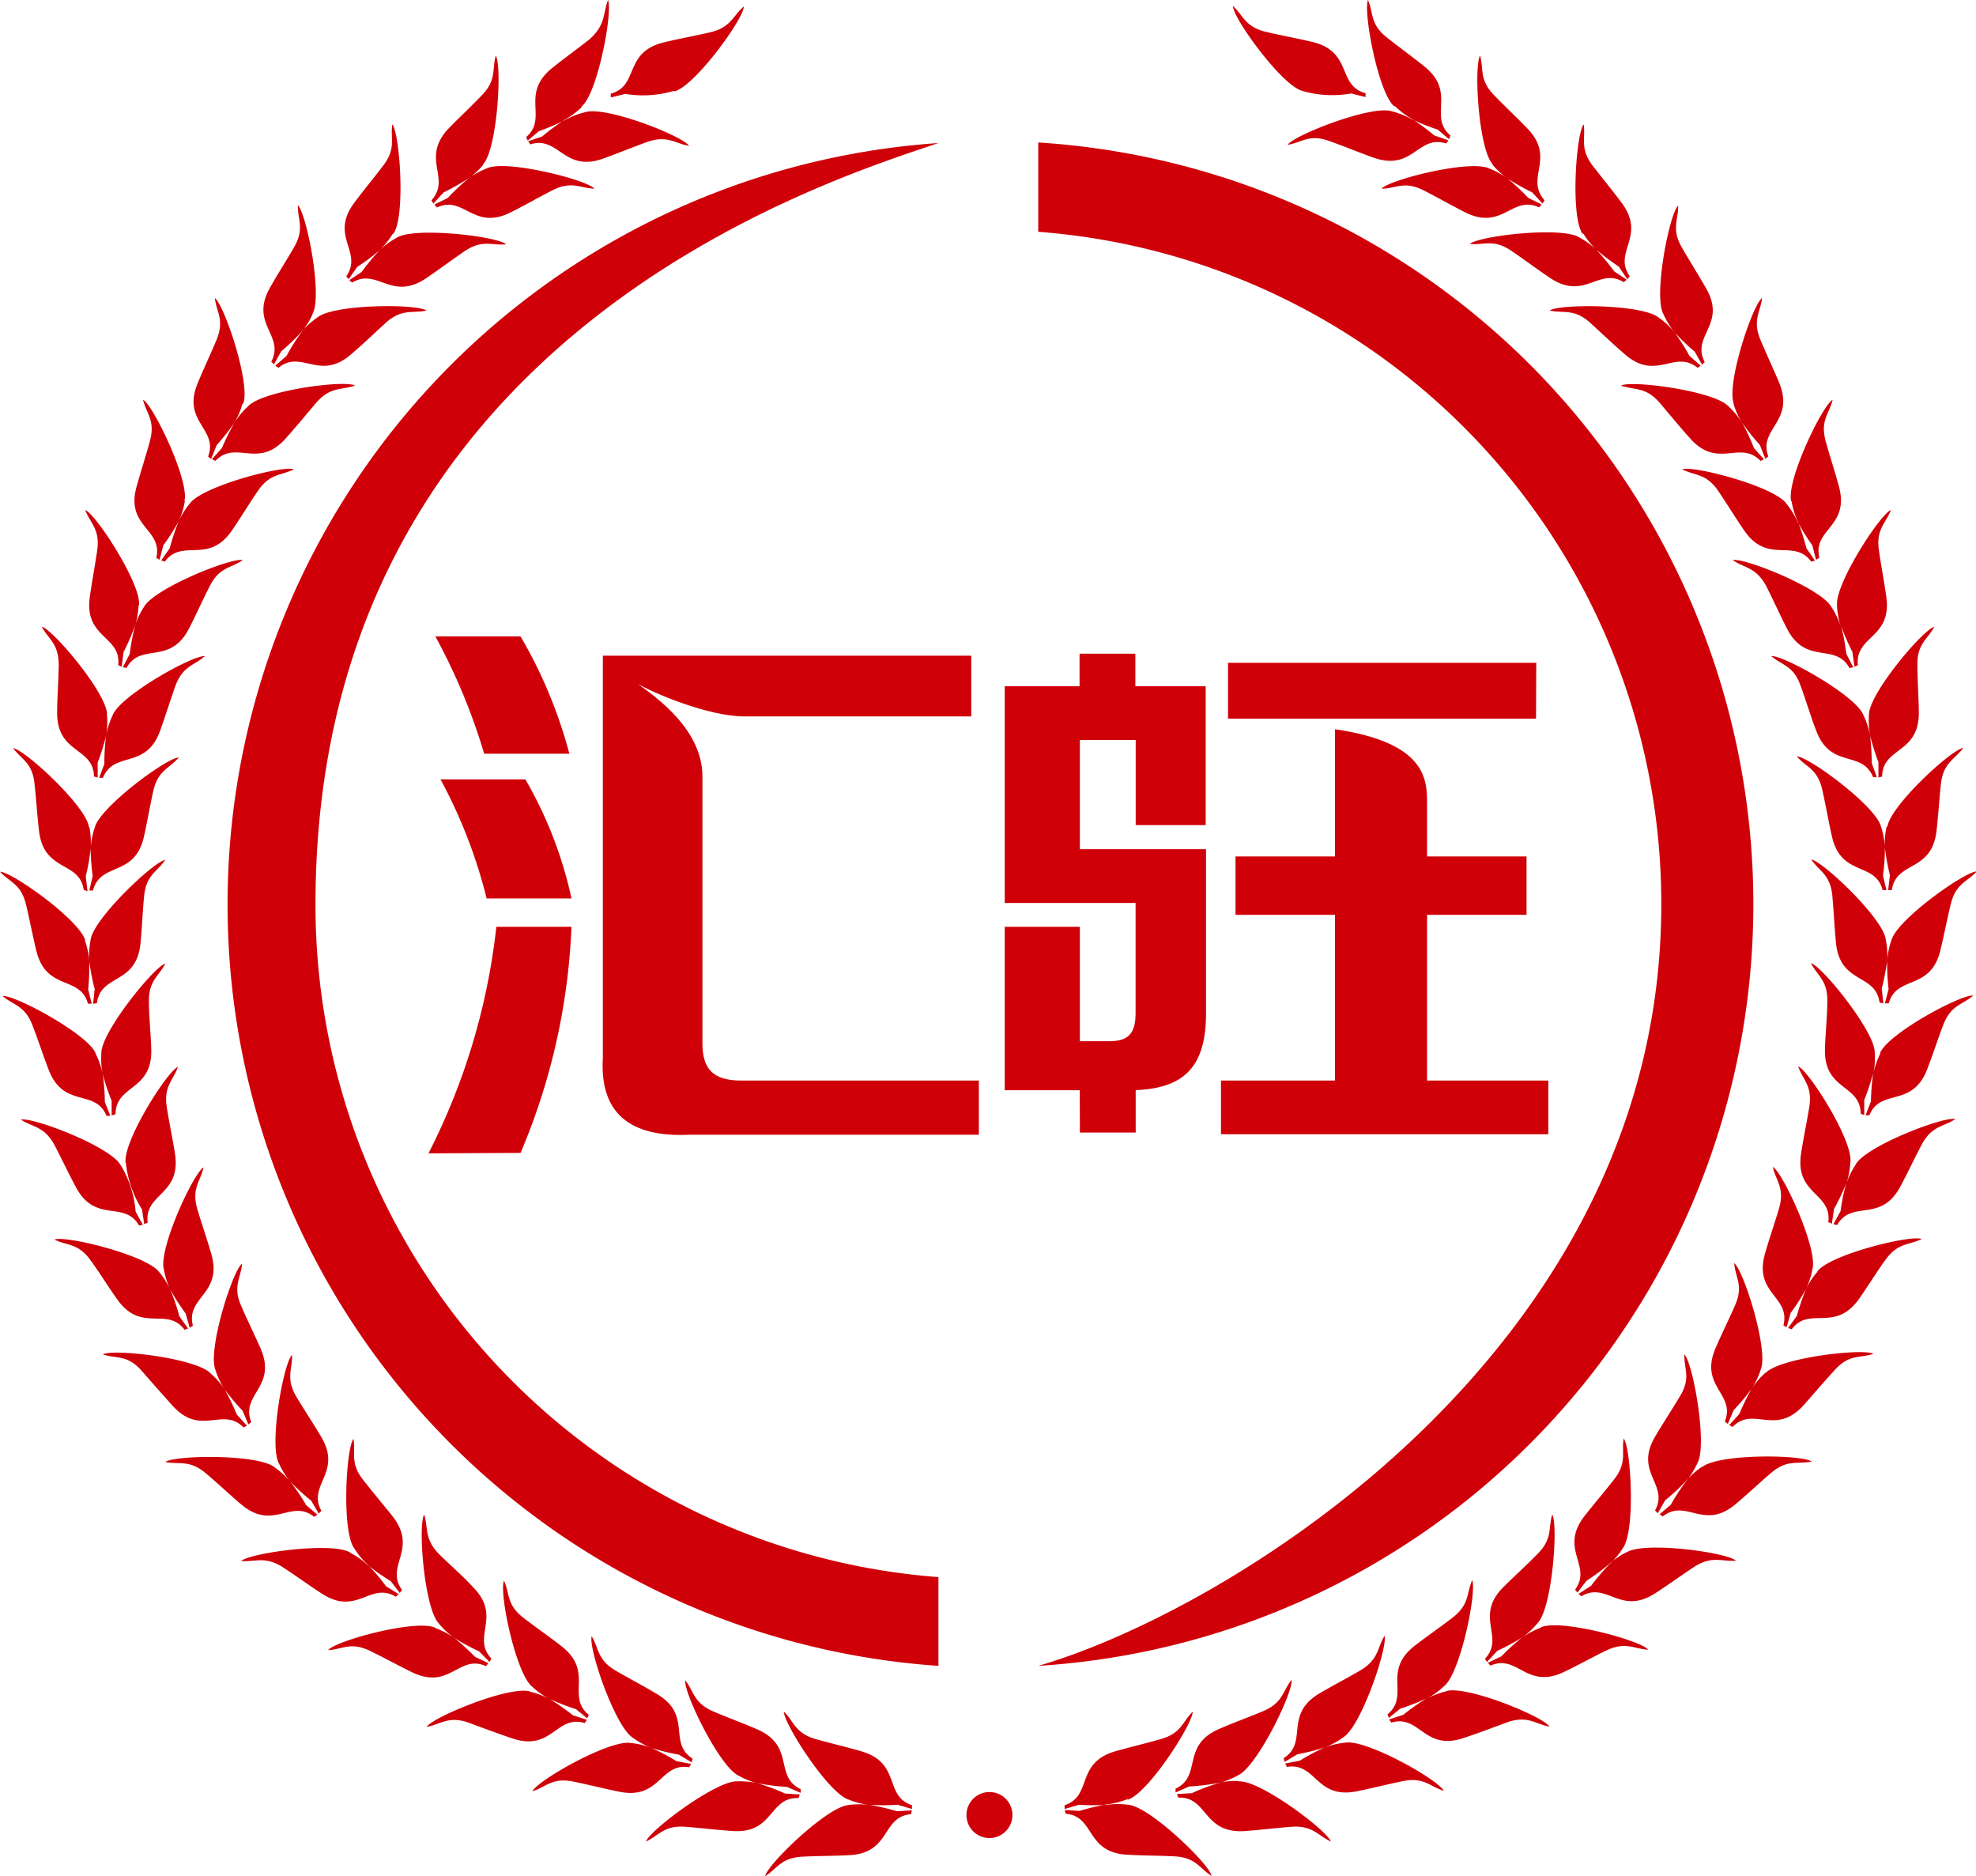 <svg xmlns="http://www.w3.org/2000/svg" viewBox="0 0 177 168.03"><defs><style>.cls-1{fill:#cf0008;fill-rule:evenodd;}</style></defs><title>资源 1</title><g id="图层_2" data-name="图层 2"><g id="图层_1-2" data-name="图层 1"><path id="_路径_" data-name="&lt;路径&gt;" class="cls-1" d="M93,12.76v8A60.35,60.35,0,0,1,148.81,81c0,40-38.95,63.32-55.81,68.19A68.35,68.35,0,0,0,93,12.76Z"/><path id="_路径_2" data-name="&lt;路径&gt;" class="cls-1" d="M28.26,81c0-50.82,45.84-64.8,55.8-68.19a68.35,68.35,0,0,0,0,136.38v-7.95A60.35,60.35,0,0,1,28.26,81Z"/><path id="_路径_3" data-name="&lt;路径&gt;" class="cls-1" d="M109.37,96.77v4.81h29.32V96.77H127.83V81.93h8.91V76.7h-8.91V72c0-2.12,0-5.49-8.25-6.69V76.7h-8.91v5.23h8.91V96.77Z"/><path id="_路径_4" data-name="&lt;路径&gt;" class="cls-1" d="M137.61,59.36H110v5h27.59Z"/><path id="_路径_5" data-name="&lt;路径&gt;" class="cls-1" d="M96.73,101.43h5v-3.8c4.46-.18,6.3-2.22,6.3-6.89V76.05H96.73V66.27h5v7.62H108V61.46h-6.3V58.54h-5v2.92H90V80.87h11.72v9.86c0,1.83-.64,2.52-2.39,2.52H96.73V83H90V97.64h6.72Z"/><path id="_路径_6" data-name="&lt;路径&gt;" class="cls-1" d="M47.06,69.8h-7.6a45.35,45.35,0,0,1,4.13,10.66h7.6A36.68,36.68,0,0,0,47.06,69.8Z"/><path id="_路径_7" data-name="&lt;路径&gt;" class="cls-1" d="M46.63,103.25A57.64,57.64,0,0,0,51.19,83H44.46a58.62,58.62,0,0,1-6.08,20.29Z"/><path id="_路径_8" data-name="&lt;路径&gt;" class="cls-1" d="M51,67.5A42,42,0,0,0,46.63,57H39A53.94,53.94,0,0,1,43.37,67.5Z"/><path id="_路径_9" data-name="&lt;路径&gt;" class="cls-1" d="M62.92,93.43V69.53c0-4.24-4.24-7.15-5.79-8.29,1.15.71,6.23,2.92,9.55,2.92H87V58.72H54v36q-.44,7.32,7.82,6.9H87.68V96.77H66.4C63.93,96.77,62.92,95.8,62.92,93.43Z"/><path id="_复合路径_" data-name="&lt;复合路径&gt;" class="cls-1" d="M101,161.12a6.92,6.92,0,0,1-1.84.47,20,20,0,0,0-2.45.59l-1.33-.08.07.33c2.66.23,1.77,3.45,5.49,3.67,1.29.08,3,.08,4.27.15,1.91.1,2.23,1.07,3.32,1.75-.21-1.08-5.6-6.25-7.47-6.37a7.23,7.23,0,0,0-1.9,0,20.5,20.5,0,0,1-2.52,0l-1.28.38v-.34c2.53-.83.94-3.76,4.51-4.82,1.24-.36,2.9-.75,4.13-1.11,1.84-.53,1.92-1.55,2.84-2.45,0,1.09-4,7.35-5.84,7.89Zm-12.43-.63h0a2.06,2.06,0,1,1-2,2.06,2.06,2.06,0,0,1,2-2.06ZM116.65,8.14h0a9.55,9.55,0,0,0,4.37.23l1.3.32V8.35c-2.57-.7-1.13-3.71-4.75-4.59-1.25-.3-2.93-.61-4.18-.91-1.86-.44-2-1.45-2.95-2.31,0,1.09,4.4,7.15,6.22,7.6Zm-56.3,0h0A9.74,9.74,0,0,1,56,8.41l-1.29.32V8.39c2.57-.7,1.12-3.71,4.74-4.59,1.25-.31,2.94-.62,4.18-.91,1.86-.44,2-1.46,3-2.31,0,1.09-4.39,7.14-6.21,7.6ZM66.1,159.53h0a7.29,7.29,0,0,1,1.9.2,21.72,21.72,0,0,0,2.49.3l1.23.53,0-.33c-2.41-1.14-.46-3.85-3.88-5.35-1.17-.51-2.78-1.11-3.95-1.61-1.76-.76-1.72-1.78-2.51-2.79-.17,1.08,3.09,7.8,4.81,8.56a6.71,6.71,0,0,0,1.77.69,19.81,19.81,0,0,1,2.35.89l1.33.09-.11.32c-2.66-.11-2.19,3.2-5.9,2.95-1.29-.08-3-.29-4.26-.38-1.91-.14-2.34.79-3.51,1.32.34-1,6.33-5.5,8.2-5.39Zm-9.59-3.43h0c-1.84-.35-8.34,3.33-8.82,4.32,1.23-.38,1.77-1.25,3.65-.87,1.25.25,2.91.67,4.18.92,3.65.71,3.6-2.63,6.22-2.2l.16-.3-1.31-.25a20,20,0,0,0-2.23-1.18,7.33,7.33,0,0,1-1.67-.91c-1.6-1-4-8-3.69-9.1.66,1.1.49,2.11,2.14,3.08,1.1.65,2.62,1.44,3.72,2.11,3.2,1.9.93,4.35,3.18,5.78l-.09.33-1.14-.69a18.84,18.84,0,0,1-2.45-.6,7,7,0,0,0-1.85-.44Zm-9.08-4.61h0a7,7,0,0,1,1.78.67,7.21,7.21,0,0,1-1.54-1.11c-1.47-1.17-3-8.49-2.52-9.49.52,1.17.22,2.15,1.73,3.32,1,.78,2.42,1.76,3.43,2.56,2.93,2.29.37,4.44,2.43,6.14l-.14.31-1-.82a20.62,20.62,0,0,1-2.35-.91,21.37,21.37,0,0,1,2.06,1.45l1.26.41-.19.29c-2.55-.77-2.91,2.55-6.45,1.39-1.22-.41-2.82-1-4-1.44-1.81-.61-2.46.18-3.72.4.59-.91,7.5-3.74,9.29-3.17ZM39,145.78h0c-1.7-.8-8.91,1.14-9.61,2,1.28-.06,2-.77,3.74.06,1.16.56,2.66,1.38,3.82,1.94,3.36,1.6,4.14-1.65,6.58-.57l.22-.26-1.2-.57a22.15,22.15,0,0,0-1.86-1.7,6.64,6.64,0,0,1-1.39-1.3C38,144,37.42,136.57,38,135.64c.37,1.23,0,2.16,1.3,3.51.9.91,2.18,2,3.08,3,2.62,2.64-.19,4.45,1.64,6.39l-.17.3-.94-.95a19.51,19.51,0,0,1-2.21-1.2,7.39,7.39,0,0,0-1.69-.88Zm-7.65-6.73h0a7,7,0,0,1,1.56,1.09A20,20,0,0,0,35,141.6l.81,1.06.2-.27c-1.56-2.16,1.45-3.59-.81-6.55-.79-1-1.91-2.32-2.69-3.33-1.17-1.51-.64-2.38-.85-3.65-.67.86-1.06,8.32.08,9.82a7.34,7.34,0,0,0,1.21,1.46,17.81,17.81,0,0,1,1.63,1.92l1.13.71-.25.23c-2.29-1.38-3.47,1.75-6.6-.26-1.09-.7-2.47-1.7-3.55-2.4-1.6-1-2.42-.44-3.71-.54.81-.73,8.21-1.75,9.79-.75Zm-6.74-7.64c-1.45-1.19-8.92-1.11-9.8-.48,1.25.26,2.15-.23,3.61,1,1,.83,2.23,2,3.21,2.82,2.86,2.39,4.42-.56,6.51,1.09l.29-.19-1-.85A18.09,18.09,0,0,0,26,132.69a7.11,7.11,0,0,1-1-1.6c-.94-1.63.39-9,1.16-9.75.05,1.28-.59,2.08.38,3.73.65,1.1,1.6,2.53,2.25,3.64,1.88,3.21-1.29,4.26,0,6.6l-.24.24-.67-1.15A19.22,19.22,0,0,1,26,132.69a7.14,7.14,0,0,0-1.41-1.28ZM18.87,123h0c-1.28-1.37-8.7-2.23-9.66-1.71,1.21.42,2.16,0,3.45,1.44.87,1,2,2.27,2.84,3.21,2.53,2.73,4.45,0,6.32,1.9l.3-.16-.91-1a18.71,18.71,0,0,0-1.09-2.25,19.64,19.64,0,0,0,1.61,1.91l.52,1.23.26-.21c-1-2.48,2.31-3.12.85-6.55-.51-1.18-1.27-2.72-1.77-3.89-.76-1.76,0-2.47.09-3.75-.87.67-3.11,7.79-2.38,9.52a7,7,0,0,0,.8,1.71A6.81,6.81,0,0,0,18.87,123Zm-4.62-9.08h0c-1.1-1.51-8.36-3.3-9.38-2.91,1.16.57,2.14.31,3.25,1.87.74,1,1.66,2.49,2.41,3.53,2.17,3,4.42.56,6,2.68l.32-.11-.78-1.09a19.32,19.32,0,0,0-.81-2.38,7.13,7.13,0,0,1-.58-1.81c-.51-1.8,2.61-8.59,3.55-9.15-.27,1.26-1.09,1.87-.56,3.71.36,1.23.92,2.85,1.27,4.08,1,3.59-2.32,3.81-1.66,6.39l-.29.18-.36-1.28a19.6,19.6,0,0,1-1.37-2.12,7.29,7.29,0,0,0-1-1.59Zm-3.45-9.58h0c-.9-1.65-7.88-4.33-8.93-4.07,1.07.71,2.08.57,3,2.26.6,1.13,1.33,2.68,1.94,3.81,1.77,3.28,4.32,1.11,5.65,3.42l.33-.08-.64-1.17a9.55,9.55,0,0,0-1.34-4.17Zm.48-.16h0a9.64,9.64,0,0,0,1.44,4.13l.2,1.32.31-.14c-.32-2.64,3-2.44,2.45-6.13-.19-1.27-.55-2.94-.74-4.21-.3-1.89.59-2.39,1-3.61-1,.44-5,6.78-4.68,8.64Zm-2.7-9.79h0a7.28,7.28,0,0,1,.62,1.8,7.09,7.09,0,0,1-.12-1.9c0-1.87,4.68-7.67,5.73-8-.58,1.15-1.52,1.54-1.47,3.45,0,1.28.18,3,.21,4.27.09,3.72-3.19,3.11-3.2,5.78L10,99.9l0-1.33a17.8,17.8,0,0,1-.8-2.39,18.55,18.55,0,0,1,.19,2.51l.49,1.24-.34,0c-1-2.46-3.83-.63-5.17-4.1-.47-1.2-1-2.83-1.46-4-.68-1.79-1.7-1.79-2.68-2.63,1.09-.12,7.67,3.42,8.35,5.16ZM7.64,84.24h0C7.17,82.42,1.09,78.08,0,78.07.86,79,1.88,79.15,2.33,81c.3,1.24.62,2.92.93,4.17.9,3.62,3.91,2.15,4.62,4.72h.34L7.9,88.62A23.94,23.94,0,0,0,8,86.1a7.5,7.5,0,0,1,.11-1.9c.2-1.86,5.61-7,6.69-7.19-.72,1.07-1.71,1.34-1.89,3.24-.13,1.27-.2,3-.33,4.27-.38,3.7-3.56,2.68-3.9,5.32l-.34.06.14-1.33A19.55,19.55,0,0,1,8,86.1a7.46,7.46,0,0,0-.39-1.86ZM8,74.06H8A7.12,7.12,0,0,1,8.12,76a7,7,0,0,1,.36-1.86c.43-1.83,6.44-6.27,7.53-6.3-.84,1-1.85,1.11-2.28,3-.28,1.24-.57,2.93-.86,4.19C12,78.58,9,77.17,8.33,79.75H8l.3-1.3A20.32,20.32,0,0,1,8.12,76a18.51,18.51,0,0,1-.44,2.48l.16,1.33L7.5,79.7c-.38-2.63-3.55-1.56-4-5.26-.16-1.27-.26-3-.41-4.25C2.9,68.29,1.91,68,1.17,67c1.08.15,6.57,5.22,6.8,7.08ZM9.58,64a6.84,6.84,0,0,1-.08,1.9,18,18,0,0,0-.15,2.51l-.47,1.25.34,0c1-2.47,3.82-.69,5.11-4.18.44-1.21.95-2.85,1.38-4.05.66-1.8,1.68-1.81,2.64-2.67-1.09-.1-7.61,3.55-8.26,5.3A7.17,7.17,0,0,0,9.5,65.9a20.84,20.84,0,0,1-.75,2.4v1.34l-.33-.1c-.05-2.66-3.32-2-3.3-5.72,0-1.29.13-3,.14-4.27,0-1.92-.92-2.29-1.52-3.43,1.05.29,5.86,6,5.85,7.88Zm2.87-9.78h0c.24-1.86-3.81-8.13-4.82-8.55.45,1.21,1.34,1.7,1.08,3.59-.18,1.27-.5,3-.67,4.22-.5,3.7,2.83,3.44,2.55,6.09l.31.14.17-1.32a19.52,19.52,0,0,0,1-2.29,7,7,0,0,1,.81-1.72c.88-1.66,7.8-4.46,8.87-4.22-1.06.73-2.08.61-2.95,2.31-.59,1.14-1.29,2.7-1.88,3.84-1.72,3.31-4.3,1.18-5.59,3.51L11,59.75l.62-1.18a19.9,19.9,0,0,1,.46-2.47,7.19,7.19,0,0,0,.33-1.88Zm4.07-9.34h0c.47-1.81-2.76-8.55-3.71-9.09.3,1.26,1.12,1.85.62,3.7-.33,1.24-.86,2.86-1.2,4.11-1,3.6,2.38,3.76,1.77,6.36l.29.17.34-1.29A19.71,19.71,0,0,0,16,46.7a7,7,0,0,1,1-1.6c1.08-1.54,8.3-3.45,9.33-3.07-1.15.58-2.14.34-3.22,1.92-.73,1.06-1.62,2.52-2.35,3.58-2.12,3.06-4.41.63-6,2.77l-.32-.11.76-1.09A20.27,20.27,0,0,1,16,46.7a7.37,7.37,0,0,0,.56-1.82Zm5.21-8.75h0A7.35,7.35,0,0,1,21,37.86a7,7,0,0,1,1.21-1.46C23.42,35,30.83,34,31.8,34.53c-1.21.43-2.17.07-3.44,1.5-.85,1-1.92,2.29-2.78,3.25-2.48,2.77-4.45.07-6.29,2l-.3-.16.89-1A20.37,20.37,0,0,1,21,37.86a20.65,20.65,0,0,1-1.59,2l-.5,1.24-.27-.21c.94-2.5-2.35-3.08-.95-6.53.49-1.2,1.22-2.75,1.71-3.93.72-1.77,0-2.46-.16-3.74.88.65,3.24,7.74,2.54,9.48Zm6.27-8h0a6.71,6.71,0,0,1-1,1.62,20.38,20.38,0,0,0-1.34,2.13l-1,.87.28.19c2.07-1.69,3.68,1.24,6.5-1.2,1-.84,2.2-2,3.16-2.87,1.44-1.26,2.35-.78,3.6-1.06-.9-.62-8.37-.58-9.8.64A7.66,7.66,0,0,0,27,29.72a18.17,18.17,0,0,1-1.81,1.74l-.65,1.17-.24-.24c1.24-2.36-1.95-3.36-.13-6.6.63-1.13,1.55-2.57,2.19-3.68.94-1.66.29-2.45.32-3.74.78.76,2.23,8.09,1.32,9.73Zm7.23-7.18h0c1.11-1.51.59-9-.09-9.81-.19,1.27.36,2.13-.79,3.66-.76,1-1.86,2.34-2.63,3.38-2.22,3,.82,4.38-.7,6.56l.21.27L32,23.9a17.48,17.48,0,0,0,2-1.49,7.12,7.12,0,0,1,1.54-1.12c1.57-1,9-.13,9.8.59-1.28.13-2.11-.46-3.7.6-1.06.72-2.43,1.74-3.5,2.46-3.11,2.06-4.34-1-6.6.37l-.25-.22,1.11-.74A19.49,19.49,0,0,1,34,22.41a7.26,7.26,0,0,0,1.19-1.49Zm8.07-6.21h0A7,7,0,0,1,41.94,16a19.15,19.15,0,0,0-1.83,1.73l-1.2.59.23.26c2.42-1.13,3.25,2.11,6.58.45,1.16-.57,2.64-1.42,3.79-2,1.71-.86,2.46-.17,3.74-.13-.71-.82-8-2.64-9.64-1.82a7.23,7.23,0,0,0-1.67.91,21.49,21.49,0,0,1-2.2,1.24l-.92,1-.17-.29c1.79-2-1-3.73,1.52-6.42.9-.93,2.15-2.1,3-3,1.33-1.37.89-2.3,1.24-3.54.57.93.14,8.39-1.15,9.75Zm8.8-5.14a7.22,7.22,0,0,1-1.53,1.13,19.58,19.58,0,0,0-2,1.49l-1.26.43.19.28c2.54-.8,3,2.51,6.48,1.29,1.21-.43,2.8-1.08,4-1.51,1.81-.63,2.47.14,3.74.35-.61-.91-7.57-3.63-9.35-3a7.26,7.26,0,0,0-1.77.69,19.06,19.06,0,0,1-2.33,1l-1,.84-.14-.31c2-1.73-.57-3.83,2.32-6.18,1-.81,2.39-1.81,3.39-2.61C54.27,2.19,54,1.22,54.46,0c.45,1-.91,8.34-2.36,9.53ZM76,161.66h0c-1.87.12-7.26,5.3-7.47,6.37,1.09-.67,1.4-1.64,3.31-1.75,1.28-.07,3-.07,4.28-.14,3.71-.22,2.83-3.44,5.49-3.67l.07-.34-1.33.08a23.58,23.58,0,0,0-2.45-.58,20.6,20.6,0,0,0,2.52,0l1.27.38v-.34c-2.53-.83-.94-3.77-4.51-4.82-1.24-.37-2.91-.76-4.14-1.11-1.83-.54-1.91-1.55-2.83-2.46,0,1.09,4,7.36,5.84,7.9a7.55,7.55,0,0,0,1.84.47,7.19,7.19,0,0,0-1.9,0Zm34.91-2.16h0a6.81,6.81,0,0,0-1.89.2,21,21,0,0,1-2.5.29l-1.22.54,0-.34c2.41-1.14.47-3.85,3.88-5.34,1.18-.52,2.79-1.11,4-1.62,1.76-.76,1.71-1.78,2.51-2.79.17,1.08-3.09,7.8-4.81,8.56a7.45,7.45,0,0,1-1.77.7,18.45,18.45,0,0,0-2.35.89l-1.33.08.11.32c2.66-.1,2.18,3.2,5.9,3,1.29-.09,3-.3,4.26-.39,1.91-.13,2.34.79,3.51,1.32-.35-1-6.34-5.5-8.21-5.38Zm9.59-3.43a7.19,7.19,0,0,0-1.85.43,22.05,22.05,0,0,1-2.44.61l-1.14.68-.09-.33c2.25-1.42,0-3.87,3.17-5.78,1.11-.66,2.63-1.45,3.73-2.1,1.65-1,1.47-2,2.14-3.08.3,1-2.09,8.12-3.7,9.09a7.13,7.13,0,0,1-1.67.91,18.68,18.68,0,0,0-2.22,1.18l-1.31.25.15.31c2.63-.44,2.57,2.9,6.23,2.19,1.26-.25,2.92-.67,4.18-.92,1.87-.38,2.41.49,3.64.87-.47-1-7-4.66-8.82-4.31Zm9.09-4.61h0a7.21,7.21,0,0,0-1.78.66,7.11,7.11,0,0,0,1.54-1.11c1.47-1.16,2.95-8.49,2.52-9.49-.52,1.18-.22,2.15-1.73,3.33-1,.78-2.42,1.76-3.43,2.55-2.94,2.3-.37,4.44-2.43,6.14l.13.31,1-.82a21.39,21.39,0,0,0,2.35-.91,19,19,0,0,0-2.06,1.45l-1.27.42.19.28c2.56-.76,2.92,2.56,6.45,1.39,1.23-.4,2.82-1,4-1.44,1.82-.6,2.46.19,3.73.41-.59-.92-7.51-3.75-9.29-3.17Zm8.43-5.72h0c1.7-.79,8.92,1.15,9.62,2-1.28-.06-2-.76-3.75.07-1.15.55-2.65,1.38-3.81,1.93-3.37,1.6-4.14-1.65-6.58-.57l-.22-.26,1.2-.57a19.49,19.49,0,0,1,1.86-1.69,20.64,20.64,0,0,1-2.21,1.19l-.94,1-.17-.29c1.82-1.95-1-3.75,1.63-6.4.91-.91,2.18-2.06,3.09-3,1.35-1.36.93-2.29,1.3-3.52.55.94,0,8.39-1.31,9.73a7.52,7.52,0,0,1-1.39,1.3,7.14,7.14,0,0,1,1.68-.89Zm7.65-6.72h0a7.12,7.12,0,0,0-1.56,1.08,19.79,19.79,0,0,1-2,1.47l-.81,1.06-.21-.27c1.57-2.16-1.45-3.6.82-6.56.78-1,1.9-2.31,2.68-3.32,1.18-1.52.64-2.39.85-3.66.67.87,1.06,8.33-.07,9.82a6.78,6.78,0,0,1-1.22,1.46,20.68,20.68,0,0,0-1.63,1.92l-1.12.72.25.22c2.28-1.37,3.46,1.75,6.6-.26,1.08-.69,2.47-1.7,3.54-2.4,1.61-1,2.43-.43,3.71-.53-.8-.74-8.2-1.76-9.79-.75Zm6.75-7.64h0a7.14,7.14,0,0,0-1.41,1.27,19.08,19.08,0,0,1-1.85,1.71l-.67,1.16-.24-.25c1.28-2.34-1.89-3.38,0-6.6.65-1.11,1.59-2.54,2.24-3.64,1-1.65.34-2.44.39-3.73.77.77,2.09,8.13,1.16,9.75a7.48,7.48,0,0,1-1,1.6,19,19,0,0,0-1.38,2.11l-1,.85.28.2c2.09-1.66,3.66,1.3,6.51-1.09,1-.83,2.24-2,3.22-2.83,1.46-1.23,2.35-.73,3.61-1-.89-.63-8.36-.71-9.8.49Zm5.73-8.42h0c1.28-1.37,8.7-2.23,9.66-1.72-1.21.42-2.16,0-3.46,1.45-.86.94-2,2.26-2.83,3.2-2.53,2.73-4.46,0-6.32,1.9l-.31-.16.91-1a21.75,21.75,0,0,1,1.09-2.24,19.48,19.48,0,0,1-1.6,1.9l-.52,1.23-.27-.21c1-2.48-2.3-3.12-.84-6.55.5-1.18,1.26-2.71,1.77-3.89.76-1.76,0-2.47-.09-3.75.86.67,3.1,7.8,2.38,9.53a7.27,7.27,0,0,1-.8,1.7,7,7,0,0,1,1.23-1.42Zm4.62-9.08h0c1.1-1.52,8.36-3.31,9.37-2.92-1.15.57-2.14.31-3.25,1.87-.74,1-1.65,2.49-2.4,3.54-2.18,3-4.42.55-6,2.68l-.32-.12.78-1.08a22.79,22.79,0,0,1,.81-2.39,7.17,7.17,0,0,0,.59-1.8c.5-1.81-2.61-8.6-3.55-9.16.27,1.26,1.09,1.88.56,3.71-.36,1.23-.92,2.85-1.27,4.09-1,3.58,2.31,3.8,1.66,6.39l.29.17.36-1.28a18.51,18.51,0,0,0,1.36-2.12,7.08,7.08,0,0,1,1.05-1.58Zm3.45-9.59h0c.9-1.64,7.87-4.33,8.93-4.07-1.07.71-2.09.58-3,2.26-.6,1.13-1.33,2.68-1.94,3.81-1.78,3.28-4.32,1.11-5.65,3.42l-.33-.08.64-1.17a17.13,17.13,0,0,1,.5-2.46,19.28,19.28,0,0,1-1.09,2.27l-.19,1.32-.32-.14c.33-2.65-3-2.45-2.44-6.13.19-1.28.54-2.95.74-4.21.29-1.9-.59-2.4-1-3.61,1,.43,5,6.77,4.67,8.63a7.5,7.5,0,0,1-.35,1.87,7.08,7.08,0,0,1,.84-1.71Zm2.21-9.94h0a7.22,7.22,0,0,0-.62,1.79,7,7,0,0,0,.12-1.89c0-1.88-4.67-7.68-5.72-8,.58,1.15,1.52,1.54,1.47,3.45,0,1.28-.18,3-.21,4.27-.09,3.73,3.19,3.11,3.2,5.78l.32.1,0-1.34a20,20,0,0,0,.79-2.39,22.8,22.8,0,0,0-.19,2.51l-.48,1.25.34,0c1-2.46,3.82-.63,5.17-4.1.47-1.2,1-2.83,1.45-4,.69-1.79,1.71-1.78,2.68-2.62-1.08-.13-7.66,3.41-8.35,5.16Zm1-10.15c.46-1.81,6.55-6.15,7.64-6.16-.87.95-1.88,1.07-2.33,2.93-.31,1.24-.63,2.93-.94,4.18-.9,3.61-3.9,2.15-4.62,4.71h-.34l.33-1.29a19.25,19.25,0,0,1-.13-2.51,7.08,7.08,0,0,0-.12-1.9c-.2-1.87-5.6-7-6.68-7.19.72,1.06,1.7,1.33,1.89,3.23.12,1.28.2,3,.33,4.27.38,3.7,3.56,2.68,3.9,5.32l.34.06-.14-1.32a22.13,22.13,0,0,0,.48-2.47,7.11,7.11,0,0,1,.39-1.87ZM169,74h0a6.83,6.83,0,0,0-.16,1.9,7.33,7.33,0,0,0-.35-1.87c-.44-1.82-6.45-6.26-7.54-6.29.85,1,1.86,1.1,2.28,3,.29,1.25.58,2.93.87,4.19.84,3.63,3.87,2.21,4.54,4.79l.34,0-.31-1.3a18.58,18.58,0,0,0,.17-2.51,19.09,19.09,0,0,0,.45,2.47l-.16,1.33.33,0c.39-2.64,3.55-1.56,4-5.26.15-1.28.26-3,.4-4.26.22-1.9,1.21-2.15,2-3.21-1.08.15-6.58,5.22-6.8,7.08ZM167.41,64c0-1.87,4.81-7.59,5.86-7.87-.6,1.13-1.55,1.51-1.52,3.42,0,1.28.12,3,.13,4.28,0,3.72-3.24,3.05-3.29,5.71l-.33.1V68.26a20.84,20.84,0,0,1-.75-2.4,7.17,7.17,0,0,0-.59-1.81c-.66-1.75-7.18-5.4-8.26-5.29,1,.85,2,.86,2.63,2.66.44,1.2.94,2.84,1.39,4,1.29,3.49,4.11,1.71,5.1,4.18l.34,0-.46-1.26a22,22,0,0,0-.15-2.51,7.19,7.19,0,0,1-.09-1.9Zm-2.86-9.77h0a7.11,7.11,0,0,0,.33,1.87,7.19,7.19,0,0,0-.82-1.72c-.87-1.66-7.8-4.46-8.86-4.22,1.06.73,2.07.61,3,2.31.58,1.14,1.29,2.7,1.88,3.85,1.72,3.3,4.3,1.18,5.59,3.51l.34-.07-.62-1.19a20.24,20.24,0,0,0-.46-2.47,21,21,0,0,0,1,2.29l.18,1.32.31-.13c-.28-2.65,3.05-2.4,2.55-6.09-.17-1.28-.5-3-.67-4.23-.27-1.89.63-2.38,1.08-3.59-1,.42-5.06,6.7-4.82,8.56Zm-4.07-9.34h0a6.89,6.89,0,0,0,.56,1.81,20.27,20.27,0,0,1,.77,2.4l.76,1.1-.32.11c-1.58-2.15-3.87.28-6-2.78-.73-1.06-1.63-2.52-2.35-3.58-1.08-1.57-2.07-1.33-3.22-1.92,1-.37,8.25,1.53,9.33,3.07a7.57,7.57,0,0,1,1,1.6,18.2,18.2,0,0,0,1.33,2.14l.33,1.29.3-.17c-.62-2.59,2.72-2.76,1.76-6.36-.33-1.24-.86-2.87-1.2-4.11-.5-1.84.33-2.44.63-3.69-.95.54-4.18,7.27-3.71,9.09Zm-5.21-8.76h0a6.85,6.85,0,0,0,.78,1.74,7.4,7.4,0,0,0-1.21-1.47c-1.26-1.39-8.67-2.37-9.64-1.87,1.21.44,2.16.07,3.43,1.5.85,1,1.92,2.3,2.78,3.25,2.49,2.78,4.46.08,6.29,2l.31-.15-.9-1a18.21,18.21,0,0,0-1.06-2.28,18.43,18.43,0,0,0,1.59,2l.49,1.24.27-.21c-.93-2.49,2.36-3.08,1-6.53-.49-1.19-1.22-2.74-1.71-3.92-.73-1.77,0-2.47.15-3.75-.87.65-3.23,7.74-2.53,9.48Zm-6.27-8h0a7.33,7.33,0,0,0,1,1.63,20.61,20.61,0,0,1,1.34,2.12l1,.87-.28.19c-2.06-1.68-3.67,1.24-6.49-1.19-1-.85-2.2-2-3.17-2.88-1.44-1.26-2.34-.78-3.59-1.06.9-.62,8.37-.57,9.79.65a6.51,6.51,0,0,1,1.39,1.3,22.19,22.19,0,0,0,1.82,1.74l.65,1.16.24-.24c-1.24-2.36,2-3.35.12-6.6-.63-1.12-1.55-2.57-2.18-3.68-.95-1.66-.29-2.45-.32-3.73-.79.76-2.23,8.08-1.32,9.72Zm-7.23-7.17h0c-1.11-1.51-.6-9,.09-9.82.18,1.27-.36,2.14.78,3.67.77,1,1.87,2.34,2.63,3.37,2.22,3-.82,4.38.71,6.56l-.21.27L145,23.87a19.43,19.43,0,0,1-2-1.5,7.46,7.46,0,0,0-1.54-1.11c-1.57-1-9-.14-9.8.59,1.28.12,2.11-.47,3.7.6,1.06.71,2.43,1.74,3.5,2.45,3.1,2.06,4.33-1,6.59.37l.26-.22-1.11-.74a22.61,22.61,0,0,0-1.6-1.94,7.12,7.12,0,0,1-1.19-1.48Zm-8.08-6.21h0A7.29,7.29,0,0,0,135.06,16a6.88,6.88,0,0,0-1.67-.91c-1.68-.83-8.93,1-9.65,1.81,1.29,0,2-.73,3.75.13,1.14.58,2.63,1.42,3.78,2,3.34,1.65,4.17-1.58,6.59-.46l.23-.26-1.2-.59A20.94,20.94,0,0,0,135.06,16a20.1,20.1,0,0,0,2.19,1.23l.92,1,.18-.3c-1.79-2,1.05-3.73-1.53-6.42-.89-.93-2.14-2.1-3-3-1.33-1.37-.9-2.29-1.24-3.53-.57.93-.15,8.39,1.14,9.75ZM124.9,9.53C123.45,8.34,122.09,1,122.54,0c.5,1.19.18,2.16,1.68,3.35,1,.8,2.38,1.8,3.38,2.61,2.9,2.35.3,4.45,2.33,6.18l-.14.32-1-.85a19,19,0,0,1-2.34-.94,7.5,7.5,0,0,0-1.77-.7c-1.77-.6-8.73,2.11-9.34,3,1.27-.2,1.93-1,3.73-.34,1.21.42,2.79,1.08,4,1.5,3.52,1.22,3.93-2.09,6.47-1.28l.2-.28-1.26-.44a21,21,0,0,0-2-1.48,7,7,0,0,1-1.52-1.14Z"/></g></g></svg>